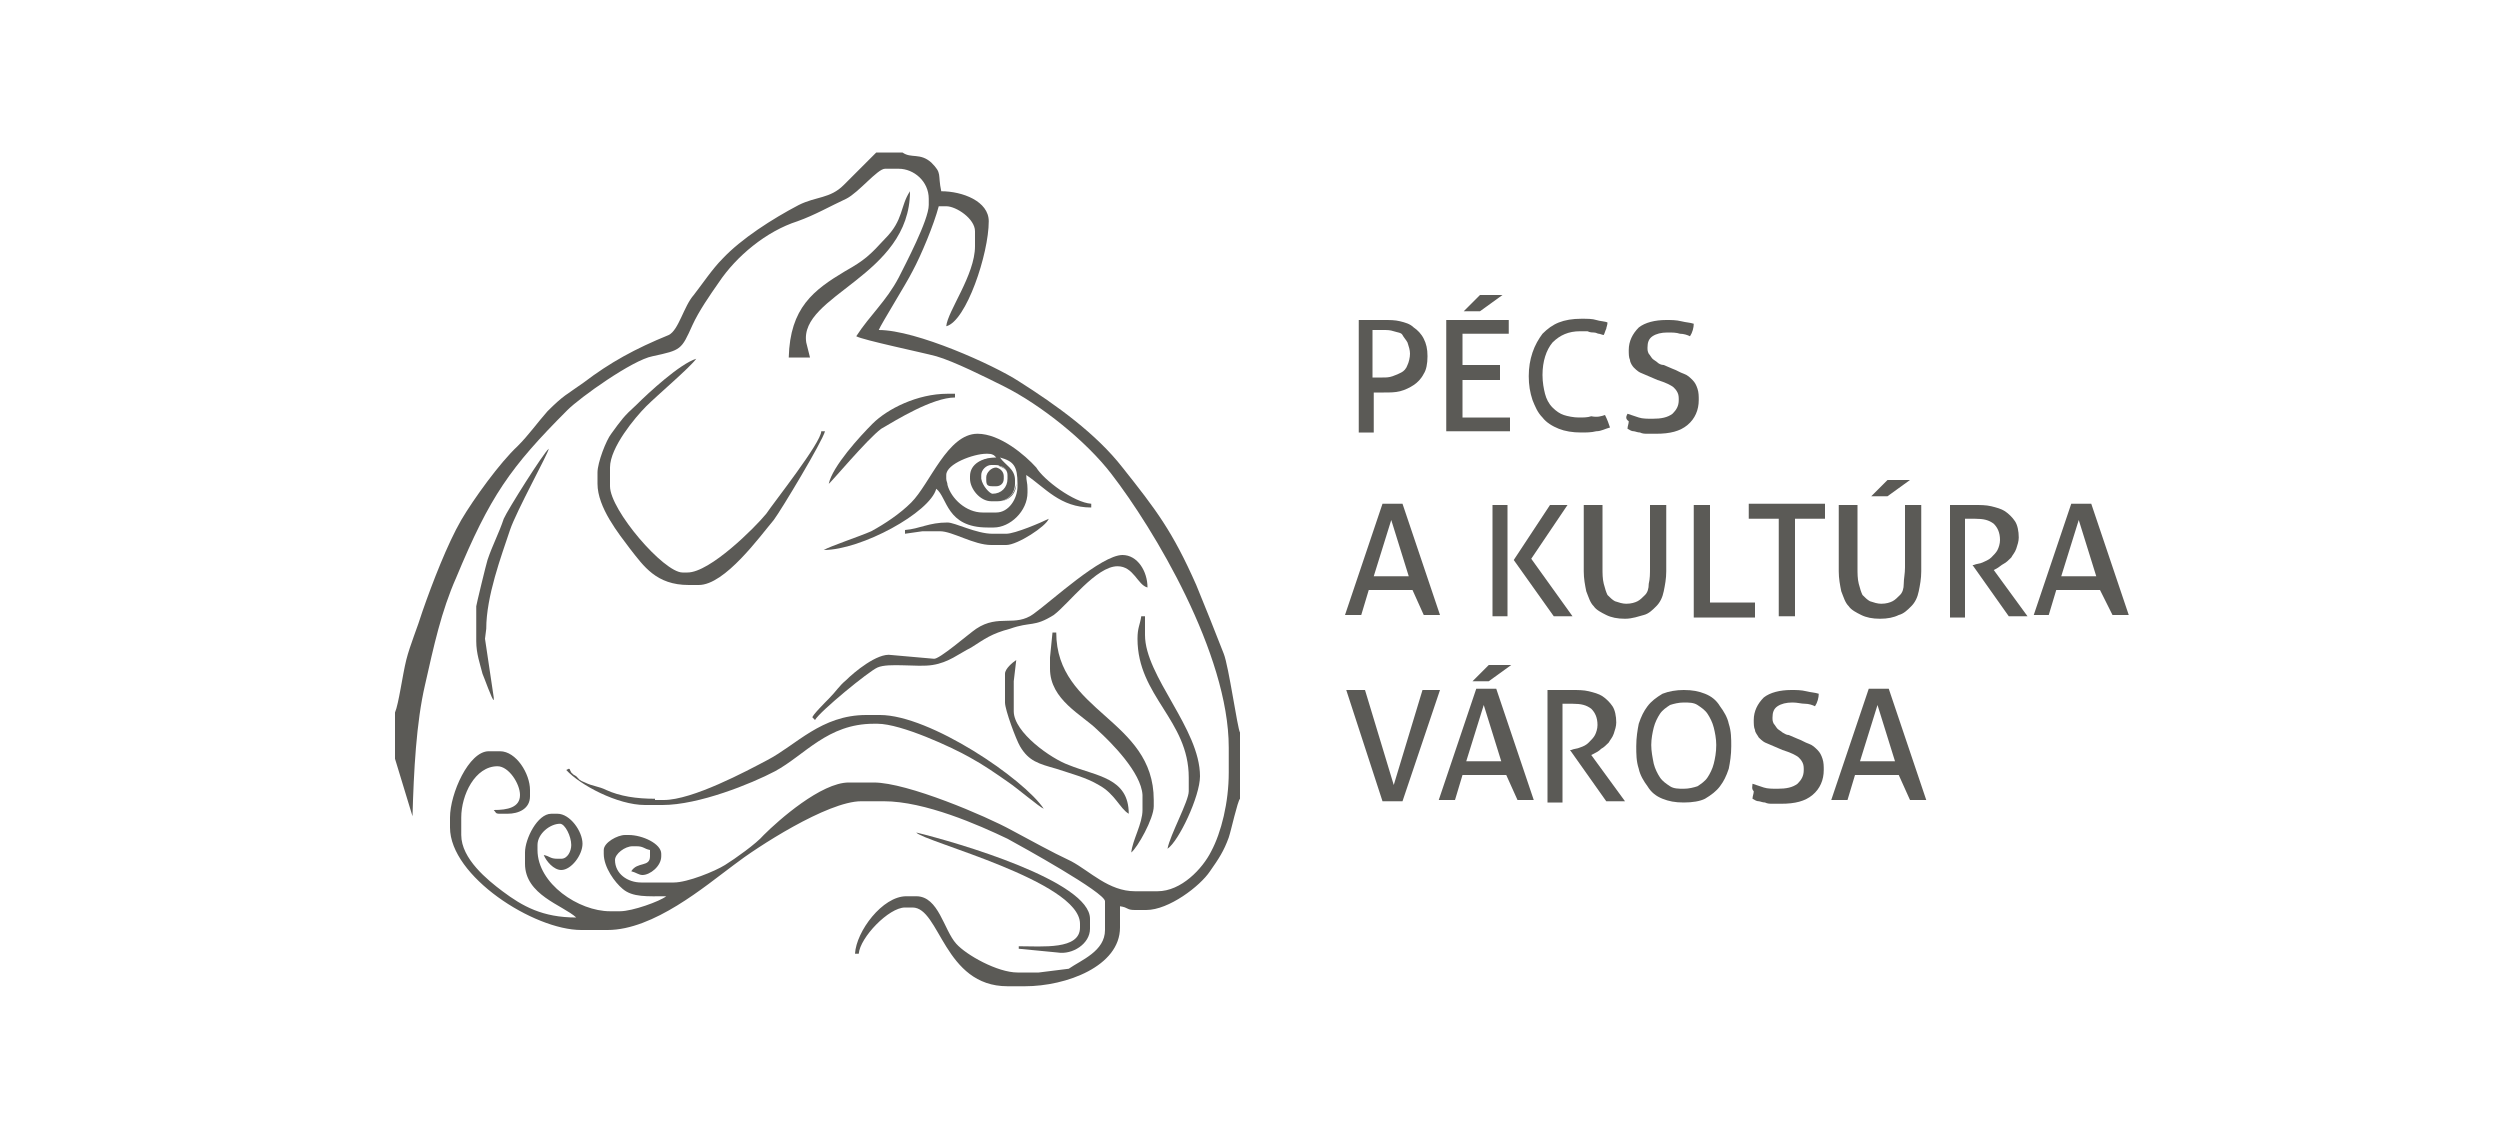 <?xml version="1.0" encoding="utf-8"?>
<!-- Generator: Adobe Illustrator 23.0.1, SVG Export Plug-In . SVG Version: 6.00 Build 0)  -->
<svg version="1.1" xmlns="http://www.w3.org/2000/svg" xmlns:xlink="http://www.w3.org/1999/xlink" x="0px" y="0px" width="200px"
	 height="90.7px" viewBox="0 0 200 90.7" style="enable-background:new 0 0 200 90.7;" xml:space="preserve">
<style type="text/css">
	.st0{display:none;}
	.st1{display:inline;fill:#FCFCFA;}
	.st2{fill:#5B5A56;}
	.st3{fill-rule:evenodd;clip-rule:evenodd;fill:#5B5A56;}
	.st4{clip-path:url(#SVGID_2_);fill:#5B5A56;}
	.st5{fill:#5B5A56;stroke:#FFFFFF;stroke-width:0.627;stroke-miterlimit:22.926;}
	.st6{fill:#5B5A56;stroke:#FFFFFF;stroke-width:0.627;stroke-linejoin:bevel;stroke-miterlimit:22.926;}
	.st7{fill:#4D4D4F;}
	.st8{display:inline;}
	.st9{fill:#37B34A;}
	.st10{fill:#231F20;}
	.st11{fill-rule:evenodd;clip-rule:evenodd;fill:url(#SVGID_3_);}
	.st12{fill-rule:evenodd;clip-rule:evenodd;fill:url(#SVGID_4_);}
	.st13{fill:url(#SVGID_5_);}
	.st14{fill:url(#SVGID_6_);}
	.st15{fill:url(#SVGID_7_);}
	.st16{fill:url(#SVGID_8_);}
	.st17{fill:url(#SVGID_9_);}
	.st18{fill:url(#SVGID_10_);}
	.st19{fill:url(#SVGID_11_);}
	.st20{fill:url(#SVGID_12_);}
	.st21{fill:url(#SVGID_13_);}
	.st22{fill:url(#SVGID_14_);}
	.st23{fill:url(#SVGID_15_);}
	.st24{fill:url(#SVGID_16_);}
	.st25{fill:url(#SVGID_17_);}
	.st26{fill:url(#SVGID_18_);}
	.st27{fill:url(#SVGID_19_);}
	.st28{fill:url(#SVGID_20_);}
	.st29{fill:url(#SVGID_21_);}
	.st30{fill:url(#SVGID_22_);}
	.st31{fill:url(#SVGID_23_);}
	.st32{display:inline;fill:url(#SVGID_24_);}
	.st33{display:inline;fill:#FFFFFF;}
	.st34{display:inline;fill:url(#SVGID_25_);}
	.st35{display:inline;fill:url(#SVGID_26_);}
	.st36{fill:url(#SVGID_27_);}
	.st37{fill:url(#SVGID_28_);}
	.st38{display:inline;fill-rule:evenodd;clip-rule:evenodd;fill:#231F20;}
	.st39{clip-path:url(#SVGID_30_);fill-rule:evenodd;clip-rule:evenodd;fill:#FFFFFF;}
	.st40{clip-path:url(#SVGID_30_);fill-rule:evenodd;clip-rule:evenodd;fill:#929497;}
	.st41{clip-path:url(#SVGID_32_);}
	.st42{clip-path:url(#SVGID_34_);fill:#FFFFFF;}
	.st43{clip-path:url(#SVGID_34_);fill:#929497;}
	.st44{clip-path:url(#SVGID_34_);}
	.st45{clip-path:url(#SVGID_40_);fill:#FFFFFF;}
	.st46{clip-path:url(#SVGID_40_);}
	.st47{display:inline;fill:#231F20;}
	.st48{display:inline;fill:#808184;}
	.st49{display:inline;fill:url(#SVGID_45_);}
	.st50{display:inline;fill:url(#SVGID_46_);}
	.st51{display:inline;fill:#BE1E2D;}
	.st52{display:inline;fill:#D11242;}
	.st53{fill:#46196F;}
	.st54{fill:#80298F;}
	.st55{fill:#C5168C;}
	.st56{fill:#00ADEE;}
	.st57{fill:#808184;}
	.st58{fill:#333333;}
	.st59{display:inline;fill:#410B5F;}
	.st60{clip-path:url(#SVGID_48_);fill:url(#SVGID_49_);}
	.st61{display:inline;fill:none;stroke:#FFFFFF;stroke-width:0.627;stroke-miterlimit:22.926;}
	.st62{display:inline;fill:none;stroke:#FFFFFF;stroke-width:0.627;stroke-linejoin:bevel;stroke-miterlimit:22.926;}
	.st63{fill:#362F2D;}
	.st64{fill:#F26F22;}
	.st65{fill:#25193D;}
	.st66{display:inline;fill:#4F1846;}
	.st67{display:inline;fill:#BF1F5C;}
</style>
<g id="Layer_3" class="st0">
</g>
<g id="Layer_1">
	<g>
		<g>
			<path class="st2" d="M108.5,25.6c0.1,0,0.3,0,0.5,0c0.2,0,0.4,0,0.5,0c0.2,0,0.4,0,0.6,0c0.2,0,0.4,0,0.6,0c0.5,0,0.9,0,1.3,0.1
				s0.8,0.2,1.1,0.5c0.3,0.2,0.6,0.5,0.8,0.9c0.2,0.4,0.3,0.8,0.3,1.4c0,0.6-0.1,1.1-0.3,1.4c-0.2,0.4-0.5,0.7-0.8,0.9
				c-0.3,0.2-0.7,0.4-1.1,0.5c-0.4,0.1-0.8,0.1-1.3,0.1c-0.2,0-0.3,0-0.4,0c-0.1,0-0.3,0-0.4,0v3.2c-0.2,0-0.4,0-0.6,0
				c-0.1,0-0.2,0-0.3,0c-0.1,0-0.2,0-0.3,0V25.6z M109.8,30.2c0.1,0,0.3,0,0.4,0c0.1,0,0.3,0,0.4,0c0.3,0,0.5,0,0.8-0.1
				c0.3-0.1,0.5-0.2,0.7-0.3s0.4-0.3,0.5-0.6c0.1-0.2,0.2-0.6,0.2-0.9c0-0.3-0.1-0.6-0.2-0.9c-0.1-0.2-0.3-0.4-0.4-0.6
				s-0.4-0.2-0.7-0.3c-0.3-0.1-0.5-0.1-0.9-0.1c-0.3,0-0.6,0-0.8,0V30.2z"/>
			<path class="st2" d="M115.7,25.6h5c0,0.2,0,0.3,0,0.5c0,0.1,0,0.2,0,0.3s0,0.2,0,0.3H117v2.5h3c0,0.1,0,0.2,0,0.3
				c0,0.1,0,0.2,0,0.3s0,0.2,0,0.3c0,0.1,0,0.2,0,0.3h-3v3h3.8c0,0.2,0,0.3,0,0.5c0,0.1,0,0.2,0,0.3c0,0.1,0,0.2,0,0.3h-5.1V25.6z
				 M118.4,24.9c-0.1,0-0.2,0-0.3,0s-0.2,0-0.4,0c-0.1,0-0.2,0-0.3,0c-0.1,0-0.2,0-0.3,0l1.3-1.3c0.1,0,0.3,0,0.4,0
				c0.2,0,0.3,0,0.5,0c0.2,0,0.3,0,0.5,0c0.1,0,0.3,0,0.4,0L118.4,24.9z"/>
			<path class="st2" d="M128.4,33.2c0.2,0.4,0.3,0.7,0.4,1c-0.4,0.1-0.7,0.3-1.1,0.3c-0.4,0.1-0.8,0.1-1.2,0.1
				c-0.7,0-1.3-0.1-1.8-0.3c-0.5-0.2-1-0.5-1.3-0.9c-0.4-0.4-0.6-0.9-0.8-1.4c-0.2-0.6-0.3-1.2-0.3-1.9c0-0.7,0.1-1.3,0.3-1.9
				s0.5-1.1,0.8-1.5c0.4-0.4,0.8-0.7,1.3-0.9c0.5-0.2,1.1-0.3,1.8-0.3c0.5,0,0.9,0,1.2,0.1c0.3,0.1,0.7,0.1,0.9,0.2
				c0,0.2-0.1,0.4-0.1,0.5c-0.1,0.2-0.1,0.3-0.2,0.5c-0.1,0-0.3-0.1-0.4-0.1c-0.1,0-0.2-0.1-0.4-0.1c-0.1,0-0.3,0-0.5-0.1
				c-0.2,0-0.4,0-0.6,0c-0.9,0-1.6,0.3-2.2,0.9c-0.5,0.6-0.8,1.5-0.8,2.6c0,0.6,0.1,1.1,0.2,1.5c0.1,0.4,0.3,0.8,0.6,1.1
				c0.3,0.3,0.6,0.5,0.9,0.6s0.8,0.2,1.2,0.2c0.4,0,0.7,0,1-0.1C127.8,33.4,128.1,33.3,128.4,33.2z"/>
			<path class="st2" d="M130.2,33.1c0.3,0.1,0.6,0.2,0.9,0.3c0.3,0.1,0.7,0.1,1.1,0.1c0.7,0,1.2-0.1,1.6-0.4
				c0.3-0.3,0.5-0.6,0.5-1.1c0-0.2,0-0.4-0.1-0.6c-0.1-0.2-0.2-0.3-0.3-0.4c-0.1-0.1-0.3-0.2-0.5-0.3c-0.2-0.1-0.5-0.2-0.8-0.3
				l-0.7-0.3c-0.2-0.1-0.5-0.2-0.7-0.3s-0.4-0.3-0.5-0.4s-0.3-0.4-0.3-0.6c-0.1-0.2-0.1-0.5-0.1-0.8c0-0.7,0.3-1.3,0.8-1.8
				c0.5-0.4,1.3-0.6,2.2-0.6c0.4,0,0.8,0,1.2,0.1c0.4,0.1,0.7,0.1,1,0.2c0,0.3-0.1,0.7-0.3,1c-0.2-0.1-0.5-0.2-0.8-0.2
				c-0.3-0.1-0.6-0.1-1-0.1c-0.5,0-0.9,0.1-1.2,0.3c-0.3,0.2-0.4,0.5-0.4,0.9c0,0.2,0,0.3,0.1,0.5c0.1,0.1,0.2,0.3,0.3,0.4
				s0.3,0.2,0.4,0.3s0.3,0.2,0.5,0.2l0.7,0.3c0.3,0.1,0.6,0.3,0.9,0.4c0.3,0.1,0.5,0.3,0.7,0.5c0.2,0.2,0.3,0.4,0.4,0.7
				c0.1,0.3,0.1,0.6,0.1,0.9c0,0.8-0.3,1.5-0.9,2c-0.6,0.5-1.4,0.7-2.5,0.7c-0.3,0-0.5,0-0.7,0c-0.2,0-0.4,0-0.6-0.1
				c-0.2,0-0.4-0.1-0.5-0.1c-0.2,0-0.3-0.1-0.5-0.2c0-0.2,0.1-0.4,0.1-0.6C130,33.5,130.1,33.3,130.2,33.1z"/>
			<path class="st2" d="M113,47.2h-3.5l-0.6,2c-0.1,0-0.2,0-0.3,0c-0.1,0-0.2,0-0.3,0c-0.1,0-0.2,0-0.4,0c-0.1,0-0.2,0-0.3,0l3-8.9
				c0.1,0,0.2,0,0.4,0c0.1,0,0.3,0,0.4,0c0.1,0,0.2,0,0.4,0c0.1,0,0.3,0,0.4,0l3,8.9c-0.1,0-0.2,0-0.3,0c-0.1,0-0.3,0-0.4,0
				c-0.1,0-0.2,0-0.3,0c-0.1,0-0.2,0-0.3,0L113,47.2z M109.9,46.1h2.8l-1.4-4.5L109.9,46.1z"/>
			<path class="st2" d="M119.4,40.4c0.1,0,0.2,0,0.3,0c0.1,0,0.2,0,0.3,0s0.2,0,0.3,0c0.1,0,0.2,0,0.3,0v8.9c-0.1,0-0.2,0-0.3,0
				s-0.2,0-0.3,0c-0.1,0-0.2,0-0.3,0c-0.1,0-0.2,0-0.3,0V40.4z M121.1,44.8l2.9-4.4c0.1,0,0.2,0,0.3,0c0.1,0,0.2,0,0.3,0
				c0.1,0,0.2,0,0.4,0c0.1,0,0.3,0,0.4,0l-2.9,4.3l3.3,4.6c-0.1,0-0.3,0-0.4,0c-0.1,0-0.3,0-0.4,0c-0.1,0-0.2,0-0.3,0
				c-0.1,0-0.2,0-0.4,0L121.1,44.8z"/>
			<path class="st2" d="M126.9,40.4c0.2,0,0.4,0,0.7,0c0.2,0,0.4,0,0.6,0v5c0,0.5,0,0.9,0.1,1.3s0.2,0.7,0.3,0.9
				c0.2,0.2,0.4,0.4,0.6,0.5c0.3,0.1,0.6,0.2,0.9,0.2c0.4,0,0.7-0.1,0.9-0.2c0.2-0.1,0.4-0.3,0.6-0.5c0.2-0.2,0.3-0.5,0.3-0.9
				c0.1-0.4,0.1-0.8,0.1-1.3v-5c0.2,0,0.4,0,0.6,0c0.2,0,0.5,0,0.7,0v5.3c0,0.6-0.1,1.1-0.2,1.6c-0.1,0.5-0.3,0.9-0.6,1.2
				c-0.3,0.3-0.6,0.6-1,0.7s-0.9,0.3-1.5,0.3s-1.1-0.1-1.5-0.3c-0.4-0.2-0.8-0.4-1-0.7c-0.3-0.3-0.4-0.7-0.6-1.2
				c-0.1-0.5-0.2-1-0.2-1.6V40.4z"/>
			<path class="st2" d="M135.6,40.4c0.1,0,0.2,0,0.3,0c0.1,0,0.2,0,0.3,0c0.1,0,0.2,0,0.3,0c0.1,0,0.2,0,0.3,0v7.8h3.6
				c0,0.1,0,0.2,0,0.3s0,0.2,0,0.3c0,0.2,0,0.4,0,0.6h-4.9V40.4z"/>
			<path class="st2" d="M142.3,41.5h-2.4c0-0.1,0-0.2,0-0.3s0-0.2,0-0.3c0-0.1,0-0.2,0-0.3c0-0.1,0-0.2,0-0.3h6.1c0,0.1,0,0.2,0,0.3
				c0,0.1,0,0.2,0,0.3s0,0.2,0,0.3c0,0.1,0,0.2,0,0.3h-2.4v7.8c-0.2,0-0.4,0-0.6,0c-0.2,0-0.5,0-0.7,0V41.5z"/>
			<path class="st2" d="M147.3,40.4c0.2,0,0.4,0,0.7,0c0.2,0,0.4,0,0.6,0v5c0,0.5,0,0.9,0.1,1.3c0.1,0.4,0.2,0.7,0.3,0.9
				c0.2,0.2,0.4,0.4,0.6,0.5c0.3,0.1,0.6,0.2,0.9,0.2c0.4,0,0.7-0.1,0.9-0.2c0.2-0.1,0.4-0.3,0.6-0.5c0.2-0.2,0.3-0.5,0.3-0.9
				s0.1-0.8,0.1-1.3v-5c0.2,0,0.4,0,0.6,0c0.2,0,0.5,0,0.7,0v5.3c0,0.6-0.1,1.1-0.2,1.6c-0.1,0.5-0.3,0.9-0.6,1.2
				c-0.3,0.3-0.6,0.6-1,0.7c-0.4,0.2-0.9,0.3-1.5,0.3s-1.1-0.1-1.5-0.3s-0.8-0.4-1-0.7c-0.3-0.3-0.4-0.7-0.6-1.2
				c-0.1-0.5-0.2-1-0.2-1.6V40.4z M151,39.7c-0.1,0-0.2,0-0.3,0c-0.1,0-0.2,0-0.4,0s-0.2,0-0.3,0c-0.1,0-0.2,0-0.3,0l1.3-1.3
				c0.1,0,0.3,0,0.4,0c0.2,0,0.3,0,0.5,0c0.2,0,0.3,0,0.5,0c0.1,0,0.3,0,0.4,0L151,39.7z"/>
			<path class="st2" d="M156,40.4c0.2,0,0.4,0,0.5,0c0.2,0,0.3,0,0.5,0c0.1,0,0.3,0,0.5,0c0.2,0,0.3,0,0.5,0c0.4,0,0.9,0,1.3,0.1
				s0.8,0.2,1.1,0.4c0.3,0.2,0.6,0.5,0.8,0.8c0.2,0.3,0.3,0.8,0.3,1.3c0,0.3-0.1,0.6-0.2,0.9c-0.1,0.3-0.3,0.5-0.4,0.7
				c-0.2,0.2-0.4,0.4-0.6,0.5s-0.4,0.3-0.6,0.4l-0.2,0.1l2.7,3.7c-0.2,0-0.5,0-0.8,0c-0.2,0-0.5,0-0.7,0l-2.9-4.1v0l0.1,0
				c0.2-0.1,0.5-0.1,0.7-0.2s0.5-0.2,0.7-0.4c0.2-0.2,0.4-0.4,0.5-0.6c0.1-0.2,0.2-0.5,0.2-0.8c0-0.6-0.2-1-0.5-1.3
				c-0.4-0.3-0.8-0.4-1.5-0.4c-0.1,0-0.3,0-0.4,0c-0.1,0-0.3,0-0.4,0v7.9c-0.1,0-0.2,0-0.3,0c-0.1,0-0.2,0-0.3,0s-0.2,0-0.3,0
				c-0.1,0-0.2,0-0.3,0V40.4z"/>
			<path class="st2" d="M168,47.2h-3.5l-0.6,2c-0.1,0-0.2,0-0.3,0s-0.2,0-0.3,0c-0.1,0-0.2,0-0.3,0c-0.1,0-0.2,0-0.3,0l3-8.9
				c0.1,0,0.2,0,0.4,0c0.1,0,0.3,0,0.4,0c0.1,0,0.2,0,0.4,0c0.1,0,0.3,0,0.4,0l3,8.9c-0.1,0-0.2,0-0.3,0c-0.1,0-0.3,0-0.4,0
				c-0.1,0-0.2,0-0.3,0c-0.1,0-0.2,0-0.3,0L168,47.2z M164.9,46.1h2.8l-1.4-4.5L164.9,46.1z"/>
			<path class="st2" d="M107.7,55.2c0.1,0,0.2,0,0.3,0c0.1,0,0.3,0,0.4,0c0.1,0,0.2,0,0.4,0c0.1,0,0.3,0,0.4,0l2.3,7.6l2.3-7.6
				c0.2,0,0.5,0,0.7,0c0.1,0,0.2,0,0.4,0c0.1,0,0.2,0,0.3,0l-3,8.9c-0.1,0-0.2,0-0.4,0s-0.3,0-0.4,0c-0.1,0-0.2,0-0.4,0
				s-0.3,0-0.4,0L107.7,55.2z"/>
			<path class="st2" d="M120.5,62H117l-0.6,2c-0.1,0-0.2,0-0.3,0c-0.1,0-0.2,0-0.3,0c-0.1,0-0.2,0-0.4,0s-0.2,0-0.3,0l3-8.9
				c0.1,0,0.2,0,0.4,0c0.1,0,0.3,0,0.4,0c0.1,0,0.2,0,0.4,0c0.1,0,0.3,0,0.4,0l3,8.9c-0.1,0-0.2,0-0.3,0s-0.3,0-0.4,0
				c-0.1,0-0.2,0-0.3,0c-0.1,0-0.2,0-0.3,0L120.5,62z M117.3,60.9h2.8l-1.4-4.5L117.3,60.9z M119.1,54.5c-0.1,0-0.2,0-0.3,0
				c-0.1,0-0.2,0-0.4,0s-0.2,0-0.3,0c-0.1,0-0.2,0-0.3,0l1.3-1.3c0.1,0,0.3,0,0.4,0c0.2,0,0.3,0,0.5,0c0.2,0,0.3,0,0.5,0
				c0.1,0,0.3,0,0.4,0L119.1,54.5z"/>
			<path class="st2" d="M123.8,55.2c0.2,0,0.4,0,0.5,0s0.3,0,0.5,0c0.1,0,0.3,0,0.5,0c0.2,0,0.3,0,0.5,0c0.4,0,0.9,0,1.3,0.1
				s0.8,0.2,1.1,0.4c0.3,0.2,0.6,0.5,0.8,0.8s0.3,0.8,0.3,1.3c0,0.3-0.1,0.6-0.2,0.9c-0.1,0.3-0.3,0.5-0.4,0.7
				c-0.2,0.2-0.4,0.4-0.6,0.5c-0.2,0.2-0.4,0.3-0.6,0.4l-0.2,0.1l2.7,3.7c-0.2,0-0.5,0-0.8,0c-0.2,0-0.5,0-0.7,0l-2.9-4.1v0l0.1,0
				c0.2-0.1,0.5-0.1,0.7-0.2c0.3-0.1,0.5-0.2,0.7-0.4c0.2-0.2,0.4-0.4,0.5-0.6c0.1-0.2,0.2-0.5,0.2-0.8c0-0.6-0.2-1-0.5-1.3
				c-0.4-0.3-0.8-0.4-1.5-0.4c-0.1,0-0.3,0-0.4,0c-0.1,0-0.3,0-0.4,0v7.9c-0.1,0-0.2,0-0.3,0c-0.1,0-0.2,0-0.3,0s-0.2,0-0.3,0
				c-0.1,0-0.2,0-0.3,0V55.2z"/>
			<path class="st2" d="M134.7,64.2c-0.7,0-1.2-0.1-1.7-0.3c-0.5-0.2-0.9-0.5-1.2-1c-0.3-0.4-0.6-0.9-0.7-1.4
				c-0.2-0.6-0.2-1.2-0.2-1.8c0-0.7,0.1-1.3,0.2-1.8c0.2-0.6,0.4-1,0.7-1.4c0.3-0.4,0.7-0.7,1.2-1c0.5-0.2,1.1-0.3,1.7-0.3
				c0.7,0,1.2,0.1,1.7,0.3c0.5,0.2,0.9,0.5,1.2,1c0.3,0.4,0.6,0.9,0.7,1.4c0.2,0.6,0.2,1.2,0.2,1.8c0,0.7-0.1,1.3-0.2,1.8
				c-0.2,0.6-0.4,1-0.7,1.4c-0.3,0.4-0.7,0.7-1.2,1C136,64.1,135.4,64.2,134.7,64.2z M134.7,63.1c0.4,0,0.8-0.1,1.1-0.2
				c0.3-0.2,0.6-0.4,0.8-0.7c0.2-0.3,0.4-0.7,0.5-1.1c0.1-0.4,0.2-0.9,0.2-1.5c0-0.5-0.1-1-0.2-1.4s-0.3-0.8-0.5-1.1
				c-0.2-0.3-0.5-0.5-0.8-0.7c-0.3-0.2-0.7-0.2-1.1-0.2c-0.4,0-0.8,0.1-1.1,0.2c-0.3,0.2-0.6,0.4-0.8,0.7c-0.2,0.3-0.4,0.7-0.5,1.1
				c-0.1,0.4-0.2,0.9-0.2,1.4c0,0.5,0.1,1,0.2,1.5c0.1,0.4,0.3,0.8,0.5,1.1c0.2,0.3,0.5,0.5,0.8,0.7
				C133.9,63.1,134.3,63.1,134.7,63.1z"/>
			<path class="st2" d="M140.2,62.7c0.3,0.1,0.6,0.2,0.9,0.3c0.3,0.1,0.7,0.1,1.1,0.1c0.7,0,1.2-0.1,1.6-0.4
				c0.3-0.3,0.5-0.6,0.5-1.1c0-0.2,0-0.4-0.1-0.6c-0.1-0.2-0.2-0.3-0.3-0.4c-0.1-0.1-0.3-0.2-0.5-0.3c-0.2-0.1-0.5-0.2-0.8-0.3
				l-0.7-0.3c-0.2-0.1-0.5-0.2-0.7-0.3s-0.4-0.3-0.5-0.4c-0.1-0.2-0.3-0.4-0.3-0.6c-0.1-0.2-0.1-0.5-0.1-0.8c0-0.7,0.3-1.3,0.8-1.8
				c0.5-0.4,1.3-0.6,2.2-0.6c0.4,0,0.8,0,1.2,0.1c0.4,0.1,0.7,0.1,1,0.2c0,0.3-0.1,0.7-0.3,1c-0.2-0.1-0.5-0.2-0.8-0.2
				s-0.6-0.1-1-0.1c-0.5,0-0.9,0.1-1.2,0.3c-0.3,0.2-0.4,0.5-0.4,0.9c0,0.2,0,0.3,0.1,0.5c0.1,0.1,0.2,0.3,0.3,0.4
				c0.1,0.1,0.3,0.2,0.4,0.3c0.2,0.1,0.3,0.2,0.5,0.2l0.7,0.3c0.3,0.1,0.6,0.3,0.9,0.4c0.3,0.1,0.5,0.3,0.7,0.5s0.3,0.4,0.4,0.7
				s0.1,0.6,0.1,0.9c0,0.8-0.3,1.5-0.9,2c-0.6,0.5-1.4,0.7-2.5,0.7c-0.3,0-0.5,0-0.7,0c-0.2,0-0.4,0-0.6-0.1c-0.2,0-0.4-0.1-0.5-0.1
				c-0.2,0-0.3-0.1-0.5-0.2c0-0.2,0.1-0.4,0.1-0.6C140.1,63.1,140.2,62.9,140.2,62.7z"/>
			<path class="st2" d="M151.9,62h-3.5l-0.6,2c-0.1,0-0.2,0-0.3,0c-0.1,0-0.2,0-0.3,0c-0.1,0-0.2,0-0.4,0s-0.2,0-0.3,0l3-8.9
				c0.1,0,0.2,0,0.4,0c0.1,0,0.3,0,0.4,0c0.1,0,0.2,0,0.4,0c0.1,0,0.3,0,0.4,0l3,8.9c-0.1,0-0.2,0-0.3,0s-0.3,0-0.4,0
				c-0.1,0-0.2,0-0.3,0c-0.1,0-0.2,0-0.3,0L151.9,62z M148.8,60.9h2.8l-1.4-4.5L148.8,60.9z"/>
		</g>
	</g>
	<g>
		<path class="st3" d="M52.4,63.9c-1.5,0-2.8-0.2-3.9-0.7c-0.6-0.3-1.1-0.3-1.7-0.6c-0.5-0.2-0.4-0.2-0.7-0.5
			c-0.3-0.2-0.1,0-0.4-0.3c0,0-0.1-0.2-0.1-0.2c0,0,0-0.1-0.1-0.1l-0.2,0.1c1.1,1.2,4.1,2.8,6.3,2.8H53c2.9,0,7.1-1.7,9-2.7
			c2.4-1.3,4.2-3.8,7.9-3.8h0.3c1.9,0,6,1.9,7.4,2.7c1.1,0.6,2.1,1.3,3.1,2c0.6,0.4,2.5,2,2.8,2.1c-1.6-2.4-9.1-7.5-13.1-7.5h-1.1
			c-3.6,0-5.6,2.4-7.9,3.6c-1.7,0.9-6,3.2-8.3,3.2H52.4"/>
		<path class="st3" d="M87.2,74.3v-0.8c0-3-10.6-6.1-13.9-6.9c0.5,0.7,13.1,3.9,13.1,7.3v0.3c0,1.8-3,1.5-4.9,1.5l0,0.2l3.1,0.3
			C85.8,76.4,87.2,75.5,87.2,74.3"/>
		<path class="st2" d="M80.6,38L80.6,38c0-0.4-0.3-0.6-0.7-0.7C80.3,37.3,80.6,37.6,80.6,38z"/>
		<path class="st2" d="M79.1,36.3c0.4,0,0.5,0.1,0.6,0.2C79.6,36.3,79.5,36.3,79.1,36.3l-0.1,0c-1.1,0-3.2,0.8-3.2,1.7v0
			c0-0.9,2.1-1.7,3.2-1.7H79.1z"/>
		<path class="st2" d="M78.5,38L78.5,38c0-0.4,0.4-0.8,0.8-0.8C78.9,37.2,78.5,37.6,78.5,38z"/>
		<path class="st2" d="M79.4,38.9L79.4,38.9c-0.4,0-0.5-0.1-0.5-0.5C78.9,38.8,79,38.9,79.4,38.9z"/>
		<path class="st2" d="M79.9,40.1L79.9,40.1c0.8,0,1.4-0.6,1.4-1.4C81.2,39.5,80.6,40.1,79.9,40.1z"/>
		<path class="st2" d="M78.9,38.3c0-0.4,0.4-0.8,0.8-0.8C79.4,37.5,78.9,37.9,78.9,38.3z"/>
		<path class="st2" d="M32.5,52.8c0.3-1.2,0.9-2.6,1.3-3.9c0.8-2.3,2-5.4,3.1-7.3c1-1.7,3.1-4.6,4.5-5.9c0.9-0.9,1.6-1.9,2.4-2.8
			c1.3-1.3,1.5-1.3,2.9-2.3c2.1-1.6,4.1-2.7,6.8-3.8c0.8-0.4,1.2-2.3,2-3.2c0.7-0.9,1.5-2.1,2.3-2.9c1.5-1.6,4-3.2,6.1-4.3
			c1.4-0.7,2.5-0.5,3.6-1.6c1.1-1.1,1.5-1.5,2.6-2.6h2.1c0.7,0.5,1.4,0,2.3,0.8c0.9,0.9,0.5,0.9,0.8,2.3c1.7,0,3.8,0.8,3.8,2.4
			c0,2.6-1.8,8-3.4,8.4c0.1-1.2,2.3-4.1,2.3-6.4v-1.2c0-1-1.5-2-2.3-2h-0.6c-0.4,1.5-1.4,3.9-2.1,5.2c-0.5,1-2.5,4.2-2.7,4.7
			c3,0,9.2,2.8,11.2,4.1c3,1.9,6.2,4.2,8.3,6.9c2.7,3.4,4,5.1,5.9,9.4c0.7,1.7,1.5,3.7,2.2,5.5c0.4,1,1.1,6,1.3,6.3v5.3
			c-0.2,0.2-0.7,2.5-0.9,3.1c-0.4,1.1-0.8,1.7-1.5,2.7c-0.8,1.2-3.3,3.1-5.1,3.1h-0.9c-0.7,0-0.5-0.2-1.2-0.3v1.7
			c0,3.1-4.3,4.7-7.6,4.7h-1.4c-5.1,0-5.4-6.3-7.6-6.3h-0.6c-1.3,0-3.6,2.4-3.7,3.7h-0.3c0.1-1.8,2.2-4.6,4.1-4.6h0.8
			c1.8,0,2.2,2.7,3.2,3.8c0.8,0.9,3.3,2.3,4.9,2.3l1.7,0l2.4-0.3c1-0.7,2.9-1.4,2.9-3.1v-2.3c0-0.7-6.7-4.4-7.8-5
			c-2.3-1.1-6.6-3-9.9-3h-1.8c-2.7,0-8.4,3.7-10.2,5.1c-2.3,1.7-6.4,5.2-10.1,5.2h-2.1c-3.8,0-10.5-4.3-10.5-8.2v-0.8
			c0-1.9,1.5-5.3,3.1-5.3H40c1.3,0,2.4,1.8,2.4,3.1v0.5c0,1-0.9,1.4-1.8,1.4H40c-0.4,0-0.3-0.1-0.5-0.3c1.1,0,2.1-0.2,2.1-1.2
			c0-0.9-0.9-2.3-1.8-2.3c-1.8,0-2.9,2.3-2.9,4.1v1.4c0,1.9,2.1,3.6,3.3,4.5c1.6,1.2,3.2,2.1,5.9,2.1C45,72.4,42,71.6,42,69.1v-0.9
			c0-1.1,1-3.1,2.1-3.1h0.5c1,0,2,1.4,2,2.4c0,0.9-0.9,2.1-1.7,2.1c-0.6,0-1.2-0.7-1.4-1.2c0.5,0.1,0.5,0.3,1.1,0.3h0.3
			c0.5,0,0.8-0.6,0.8-1.1c0-0.7-0.5-1.7-0.9-1.7c-0.8,0-1.8,0.8-1.8,1.7V68c0,2.7,3.3,4.9,5.8,4.9h0.8c1,0,3.2-0.8,3.7-1.2
			c-1.5,0-2.7,0.1-3.5-0.6c-0.6-0.5-1.5-1.7-1.5-2.8V68c0-0.6,1.1-1.2,1.7-1.2h0.3c1.1,0,2.6,0.7,2.6,1.5v0.2c0,0.8-0.9,1.5-1.5,1.5
			c-0.3,0-0.5-0.2-0.9-0.3c0.5-0.8,1.5-0.3,1.5-1.2V68c-0.5-0.1-0.5-0.3-1.1-0.3h-0.3c-0.6,0-1.4,0.6-1.4,1.1c0,1.1,1,1.8,2.1,1.8
			h2.6c1.1,0,3.3-0.9,4.1-1.4c0.8-0.5,2.5-1.7,3.1-2.4c1.2-1.2,4.6-4.2,6.8-4.2h2c2.7,0,9,2.7,11,3.8c1.7,0.9,3.1,1.7,4.8,2.5
			c1.5,0.8,3,2.4,5.1,2.4h1.8c1.9,0,3.6-1.8,4.3-3.2c0.8-1.5,1.4-3.9,1.4-6.3v-2c0-7.5-6-17.5-9.4-21.9c-2-2.6-5.6-5.5-8.6-7
			c-1.4-0.7-4-2-5.4-2.4c-1.1-0.3-5.9-1.3-6.4-1.6c1.1-1.7,2.4-2.8,3.4-4.7c0.5-1,2.4-4.6,2.4-5.8v-0.5c0-1.4-1.2-2.4-2.4-2.4h-1.1
			c-0.6,0-2.1,1.9-3.1,2.4c-1.3,0.6-2.5,1.3-3.9,1.8c-2.5,0.8-4.9,2.8-6.3,4.9c-0.7,1-1.6,2.3-2.1,3.4c-0.9,2-0.9,2-3.2,2.5
			c-1.6,0.3-5.8,3.3-6.8,4.3c-4.6,4.6-6.2,6.9-8.9,13.4c-1.2,2.7-1.8,5.5-2.5,8.6c-0.7,3-0.9,6.9-1,10.5l-1.4-4.6V57
			C31.9,56.3,32.2,54,32.5,52.8z"/>
		<path class="st2" d="M78.2,34.7c-2.4,0-3.8,4-5.3,5.5c-0.9,0.9-2.1,1.7-3.2,2.3c-0.9,0.4-3.3,1.2-3.8,1.5c3,0,8.5-3,9-4.9
			c0.9,0.7,0.8,3.1,4.1,3.1h0.5c1.3,0,2.7-1.3,2.7-2.8v-0.3c0-0.5-0.1-0.6-0.1-1.1c1.5,1,2.7,2.6,5.2,2.6v-0.3
			c-1.4-0.1-3.8-1.9-4.4-2.9C82,36.4,80,34.7,78.2,34.7z M78.9,36.3h0.1c0.4,0,0.5,0.1,0.6,0.2c0,0,0.1,0.1,0.1,0.1
			c-1.1,0-2.1,0.5-2.1,1.5v0.2c0,0.8,0.8,1.8,1.7,1.8h0.5c0.8,0,1.4-0.6,1.4-1.4v-0.3c0-0.9-0.8-1.2-1.2-1.8
			c1.1,0.3,1.4,0.7,1.4,2.1v0.2c0,1-0.7,2.1-1.7,2.1h-1.1c-1.3,0-2.5-1.1-2.8-2.2c0-0.2-0.1-0.3-0.1-0.5V38v0
			C75.7,37.1,77.9,36.3,78.9,36.3z M80.6,38L80.6,38v0.3c0,0.7-0.5,1.2-1.2,1.2c-0.2,0-0.8-0.6-0.9-1.2c0-0.1,0-0.2,0-0.2V38v0
			c0-0.4,0.4-0.8,0.8-0.8h0.3c0.1,0,0.3,0,0.4,0.1C80.3,37.3,80.6,37.6,80.6,38z"/>
		<path class="st2" d="M55.9,46.8h-0.8c-2.6,0-3.6-1.5-4.7-2.9c-0.9-1.2-2.6-3.3-2.6-5.2v-0.9c0-0.8,0.7-2.6,1.1-3.1
			c0.8-1.1,1-1.4,2-2.3c1-1,3.5-3.3,4.8-3.7c-0.5,0.7-3.1,2.9-4,3.8c-0.9,0.9-2.9,3.3-2.9,4.9v1.5c0,1.9,4.3,6.9,5.8,6.9H55
			c1.8,0,5.4-3.6,6.3-4.7c0.6-0.9,4.4-5.7,4.4-6.6H66c-0.2,0.8-3.5,6.3-4.1,7.1C60.8,42.9,58,46.8,55.9,46.8z"/>
		<path class="st2" d="M74.6,53.2c-1.2,0.2-3.5-0.2-4.4,0.2c-0.7,0.3-4.6,3.5-5,4.2L65,57.4c-0.1-0.1,1.1-1.3,1.3-1.5
			c0.6-0.6,0.8-1,1.4-1.5c0.6-0.6,2.5-2.2,3.6-2l3.4,0.3c0.4,0.1,2.8-2,3.4-2.4c1.8-1.2,3.1-0.1,4.6-1.2c1.4-1,5.4-4.7,7.1-4.7
			c1.2,0,2,1.3,2,2.6c-0.8-0.2-1.1-1.7-2.4-1.7c-1.7,0-3.9,3-5.1,3.9c-1.6,1-1.8,0.5-3.5,1.1c-1.5,0.4-2,0.8-3.1,1.5
			C76.7,52.3,75.9,53,74.6,53.2z"/>
		<path class="st2" d="M87.8,58.4C86.6,57.2,84,56,84,53.5l0-0.9l0.2-2h0.3c0,6.4,7.8,6.9,7.8,13.4v0.5c0,1-1.3,3.3-1.8,3.7
			c0.1-1,0.9-2.3,0.9-3.4v-1.2C91.3,61.8,88.9,59.4,87.8,58.4z"/>
		<path class="st2" d="M64.8,28.6l-1.7,0c0.1-4,2-5.4,4.5-6.9c1.6-0.9,2-1.3,3.2-2.6c1.5-1.5,1.2-2.6,2-3.8c0,6.8-8.9,8.3-8.3,12.1
			L64.8,28.6z"/>
		<path class="st2" d="M91,51.1c0-0.9,0.2-1.1,0.3-1.8h0.3v1.5c0,3.3,4.4,7.5,4.4,11.3c0,1.6-1.7,5.2-2.6,5.8
			c0.2-1.1,1.7-3.8,1.7-4.6v-1.1C95.1,57.6,91,55.7,91,51.1z"/>
		<path class="st2" d="M39.5,56c-0.1,0.1-0.8-1.9-0.9-2.1c-0.2-0.8-0.5-1.6-0.5-2.6v-2.8c0-0.1,0.8-3.4,0.9-3.7
			c0.4-1.2,0.9-2.1,1.3-3.3c0.3-0.7,3.2-5.3,3.6-5.6c0,0.3-2.6,5-3.1,6.5c-0.7,2.1-1.9,5.3-1.9,7.9l-0.1,0.8l0.7,4.7L39.5,56z"/>
		<path class="st2" d="M87.9,62.8c-1-0.6-2.2-0.9-3.4-1.3c-1.4-0.4-2.2-0.6-2.9-1.8c-0.3-0.5-1.2-2.9-1.2-3.5v-2.3
			c0-0.4,0.6-0.9,0.9-1.1l-0.2,1.7v2.4c0,1.7,3,3.8,4.4,4.3c2.2,0.9,4.8,1,4.8,3.9C89.6,64.7,89.2,63.5,87.9,62.8z"/>
		<path class="st2" d="M79.9,36.6c-0.1,0-0.1-0.1-0.1-0.1C79.8,36.5,79.8,36.5,79.9,36.6c-1.1,0-2.1,0.5-2.1,1.5
			C77.7,37,78.8,36.6,79.9,36.6z"/>
		<path class="st2" d="M79.4,42.7h1.1c0.7,0,2.8-0.9,3.4-1.2c-0.2,0.6-2.5,2.1-3.4,2.1h-1.2c-1.4,0-3.1-1.1-4.1-1.1l-1.4,0l-1.4,0.2
			v-0.3c1.2-0.1,1.9-0.6,3.4-0.6C76.4,41.8,78.1,42.7,79.4,42.7z"/>
		<path class="st2" d="M66.3,38.7c0.3-1.4,2.5-3.8,3.5-4.8c1.2-1.2,3.6-2.4,6-2.4h0.6v0.3c-1.8,0-4.7,1.8-5.9,2.5
			C69.4,35.1,66.4,38.7,66.3,38.7z"/>
		<path class="st2" d="M80.3,38.1v0.2c0,0.4-0.3,0.6-0.6,0.6h-0.3c-0.4,0-0.5-0.1-0.5-0.5v-0.2c0-0.4,0.4-0.8,0.8-0.8
			C80.1,37.5,80.3,37.8,80.3,38.1z"/>
	</g>
</g>
<g id="Layer_2" class="st0">
	<g class="st8">
		<g>
			<path class="st9" d="M108.5,25.6c0.1,0,0.3,0,0.5,0c0.2,0,0.4,0,0.5,0c0.2,0,0.4,0,0.6,0c0.2,0,0.4,0,0.6,0c0.5,0,0.9,0,1.3,0.1
				s0.8,0.2,1.1,0.5c0.3,0.2,0.6,0.5,0.8,0.9c0.2,0.4,0.3,0.8,0.3,1.4c0,0.6-0.1,1.1-0.3,1.4c-0.2,0.4-0.5,0.7-0.8,0.9
				c-0.3,0.2-0.7,0.4-1.1,0.5c-0.4,0.1-0.8,0.1-1.3,0.1c-0.2,0-0.3,0-0.4,0c-0.1,0-0.3,0-0.4,0v3.2c-0.2,0-0.4,0-0.6,0
				c-0.1,0-0.2,0-0.3,0c-0.1,0-0.2,0-0.3,0V25.6z M109.8,30.2c0.1,0,0.3,0,0.4,0c0.1,0,0.3,0,0.4,0c0.3,0,0.5,0,0.8-0.1
				c0.3-0.1,0.5-0.2,0.7-0.3s0.4-0.3,0.5-0.6c0.1-0.2,0.2-0.6,0.2-0.9c0-0.3-0.1-0.6-0.2-0.9c-0.1-0.2-0.3-0.4-0.4-0.6
				s-0.4-0.2-0.7-0.3c-0.3-0.1-0.5-0.1-0.9-0.1c-0.3,0-0.6,0-0.8,0V30.2z"/>
			<path class="st9" d="M115.7,25.6h5c0,0.2,0,0.3,0,0.5c0,0.1,0,0.2,0,0.3s0,0.2,0,0.3H117v2.5h3c0,0.1,0,0.2,0,0.3
				c0,0.1,0,0.2,0,0.3s0,0.2,0,0.3c0,0.1,0,0.2,0,0.3h-3v3h3.8c0,0.2,0,0.3,0,0.5c0,0.1,0,0.2,0,0.3c0,0.1,0,0.2,0,0.3h-5.1V25.6z
				 M118.4,24.9c-0.1,0-0.2,0-0.3,0s-0.2,0-0.4,0c-0.1,0-0.2,0-0.3,0c-0.1,0-0.2,0-0.3,0l1.3-1.3c0.1,0,0.3,0,0.4,0
				c0.2,0,0.3,0,0.5,0c0.2,0,0.3,0,0.5,0c0.1,0,0.3,0,0.4,0L118.4,24.9z"/>
			<path class="st9" d="M128.4,33.2c0.2,0.4,0.3,0.7,0.4,1c-0.4,0.1-0.7,0.3-1.1,0.3c-0.4,0.1-0.8,0.1-1.2,0.1
				c-0.7,0-1.3-0.1-1.8-0.3c-0.5-0.2-1-0.5-1.3-0.9c-0.4-0.4-0.6-0.9-0.8-1.4c-0.2-0.6-0.3-1.2-0.3-1.9c0-0.7,0.1-1.3,0.3-1.9
				s0.5-1.1,0.8-1.5c0.4-0.4,0.8-0.7,1.3-0.9c0.5-0.2,1.1-0.3,1.8-0.3c0.5,0,0.9,0,1.2,0.1c0.3,0.1,0.7,0.1,0.9,0.2
				c0,0.2-0.1,0.4-0.1,0.5c-0.1,0.2-0.1,0.3-0.2,0.5c-0.1,0-0.3-0.1-0.4-0.1c-0.1,0-0.2-0.1-0.4-0.1c-0.1,0-0.3,0-0.5-0.1
				c-0.2,0-0.4,0-0.6,0c-0.9,0-1.6,0.3-2.2,0.9c-0.5,0.6-0.8,1.5-0.8,2.6c0,0.6,0.1,1.1,0.2,1.5c0.1,0.4,0.3,0.8,0.6,1.1
				c0.3,0.3,0.6,0.5,0.9,0.6s0.8,0.2,1.2,0.2c0.4,0,0.7,0,1-0.1C127.8,33.4,128.1,33.3,128.4,33.2z"/>
			<path class="st9" d="M130.2,33.1c0.3,0.1,0.6,0.2,0.9,0.3c0.3,0.1,0.7,0.1,1.1,0.1c0.7,0,1.2-0.1,1.6-0.4
				c0.3-0.3,0.5-0.6,0.5-1.1c0-0.2,0-0.4-0.1-0.6c-0.1-0.2-0.2-0.3-0.3-0.4c-0.1-0.1-0.3-0.2-0.5-0.3c-0.2-0.1-0.5-0.2-0.8-0.3
				l-0.7-0.3c-0.2-0.1-0.5-0.2-0.7-0.3s-0.4-0.3-0.5-0.4s-0.3-0.4-0.3-0.6c-0.1-0.2-0.1-0.5-0.1-0.8c0-0.7,0.3-1.3,0.8-1.8
				c0.5-0.4,1.3-0.6,2.2-0.6c0.4,0,0.8,0,1.2,0.1c0.4,0.1,0.7,0.1,1,0.2c0,0.3-0.1,0.7-0.3,1c-0.2-0.1-0.5-0.2-0.8-0.2
				c-0.3-0.1-0.6-0.1-1-0.1c-0.5,0-0.9,0.1-1.2,0.3c-0.3,0.2-0.4,0.5-0.4,0.9c0,0.2,0,0.3,0.1,0.5c0.1,0.1,0.2,0.3,0.3,0.4
				s0.3,0.2,0.4,0.3s0.3,0.2,0.5,0.2l0.7,0.3c0.3,0.1,0.6,0.3,0.9,0.4c0.3,0.1,0.5,0.3,0.7,0.5c0.2,0.2,0.3,0.4,0.4,0.7
				c0.1,0.3,0.1,0.6,0.1,0.9c0,0.8-0.3,1.5-0.9,2c-0.6,0.5-1.4,0.7-2.5,0.7c-0.3,0-0.5,0-0.7,0c-0.2,0-0.4,0-0.6-0.1
				c-0.2,0-0.4-0.1-0.5-0.1c-0.2,0-0.3-0.1-0.5-0.2c0-0.2,0.1-0.4,0.1-0.6C130,33.5,130.1,33.3,130.2,33.1z"/>
			<path class="st10" d="M113,47.2h-3.5l-0.6,2c-0.1,0-0.2,0-0.3,0c-0.1,0-0.2,0-0.3,0c-0.1,0-0.2,0-0.4,0c-0.1,0-0.2,0-0.3,0l3-8.9
				c0.1,0,0.2,0,0.4,0c0.1,0,0.3,0,0.4,0c0.1,0,0.2,0,0.4,0c0.1,0,0.3,0,0.4,0l3,8.9c-0.1,0-0.2,0-0.3,0c-0.1,0-0.3,0-0.4,0
				c-0.1,0-0.2,0-0.3,0c-0.1,0-0.2,0-0.3,0L113,47.2z M109.9,46.1h2.8l-1.4-4.5L109.9,46.1z"/>
			<path class="st10" d="M119.4,40.4c0.1,0,0.2,0,0.3,0c0.1,0,0.2,0,0.3,0s0.2,0,0.3,0c0.1,0,0.2,0,0.3,0v8.9c-0.1,0-0.2,0-0.3,0
				s-0.2,0-0.3,0c-0.1,0-0.2,0-0.3,0c-0.1,0-0.2,0-0.3,0V40.4z M121.1,44.8l2.9-4.4c0.1,0,0.2,0,0.3,0c0.1,0,0.2,0,0.3,0
				c0.1,0,0.2,0,0.4,0c0.1,0,0.3,0,0.4,0l-2.9,4.3l3.3,4.6c-0.1,0-0.3,0-0.4,0c-0.1,0-0.3,0-0.4,0c-0.1,0-0.2,0-0.3,0
				c-0.1,0-0.2,0-0.4,0L121.1,44.8z"/>
			<path class="st10" d="M126.9,40.4c0.2,0,0.4,0,0.7,0c0.2,0,0.4,0,0.6,0v5c0,0.5,0,0.9,0.1,1.3s0.2,0.7,0.3,0.9
				c0.2,0.2,0.4,0.4,0.6,0.5c0.3,0.1,0.6,0.2,0.9,0.2c0.4,0,0.7-0.1,0.9-0.2c0.2-0.1,0.4-0.3,0.6-0.5c0.2-0.2,0.3-0.5,0.3-0.9
				c0.1-0.4,0.1-0.8,0.1-1.3v-5c0.2,0,0.4,0,0.6,0c0.2,0,0.5,0,0.7,0v5.3c0,0.6-0.1,1.1-0.2,1.6c-0.1,0.5-0.3,0.9-0.6,1.2
				c-0.3,0.3-0.6,0.6-1,0.7s-0.9,0.3-1.5,0.3s-1.1-0.1-1.5-0.3c-0.4-0.2-0.8-0.4-1-0.7c-0.3-0.3-0.4-0.7-0.6-1.2
				c-0.1-0.5-0.2-1-0.2-1.6V40.4z"/>
			<path class="st10" d="M135.6,40.4c0.1,0,0.2,0,0.3,0c0.1,0,0.2,0,0.3,0c0.1,0,0.2,0,0.3,0c0.1,0,0.2,0,0.3,0v7.8h3.6
				c0,0.1,0,0.2,0,0.3s0,0.2,0,0.3c0,0.2,0,0.4,0,0.6h-4.9V40.4z"/>
			<path class="st10" d="M142.3,41.5h-2.4c0-0.1,0-0.2,0-0.3s0-0.2,0-0.3c0-0.1,0-0.2,0-0.3c0-0.1,0-0.2,0-0.3h6.1
				c0,0.1,0,0.2,0,0.3c0,0.1,0,0.2,0,0.3s0,0.2,0,0.3c0,0.1,0,0.2,0,0.3h-2.4v7.8c-0.2,0-0.4,0-0.6,0c-0.2,0-0.5,0-0.7,0V41.5z"/>
			<path class="st10" d="M147.3,40.4c0.2,0,0.4,0,0.7,0c0.2,0,0.4,0,0.6,0v5c0,0.5,0,0.9,0.1,1.3c0.1,0.4,0.2,0.7,0.3,0.9
				c0.2,0.2,0.4,0.4,0.6,0.5c0.3,0.1,0.6,0.2,0.9,0.2c0.4,0,0.7-0.1,0.9-0.2c0.2-0.1,0.4-0.3,0.6-0.5c0.2-0.2,0.3-0.5,0.3-0.9
				s0.1-0.8,0.1-1.3v-5c0.2,0,0.4,0,0.6,0c0.2,0,0.5,0,0.7,0v5.3c0,0.6-0.1,1.1-0.2,1.6c-0.1,0.5-0.3,0.9-0.6,1.2
				c-0.3,0.3-0.6,0.6-1,0.7c-0.4,0.2-0.9,0.3-1.5,0.3s-1.1-0.1-1.5-0.3s-0.8-0.4-1-0.7c-0.3-0.3-0.4-0.7-0.6-1.2
				c-0.1-0.5-0.2-1-0.2-1.6V40.4z M151,39.7c-0.1,0-0.2,0-0.3,0c-0.1,0-0.2,0-0.4,0s-0.2,0-0.3,0c-0.1,0-0.2,0-0.3,0l1.3-1.3
				c0.1,0,0.3,0,0.4,0c0.2,0,0.3,0,0.5,0c0.2,0,0.3,0,0.5,0c0.1,0,0.3,0,0.4,0L151,39.7z"/>
			<path class="st10" d="M156,40.4c0.2,0,0.4,0,0.5,0c0.2,0,0.3,0,0.5,0c0.1,0,0.3,0,0.5,0c0.2,0,0.3,0,0.5,0c0.4,0,0.9,0,1.3,0.1
				s0.8,0.2,1.1,0.4c0.3,0.2,0.6,0.5,0.8,0.8c0.2,0.3,0.3,0.8,0.3,1.3c0,0.3-0.1,0.6-0.2,0.9c-0.1,0.3-0.3,0.5-0.4,0.7
				c-0.2,0.2-0.4,0.4-0.6,0.5s-0.4,0.3-0.6,0.4l-0.2,0.1l2.7,3.7c-0.2,0-0.5,0-0.8,0c-0.2,0-0.5,0-0.7,0l-2.9-4.1v0l0.1,0
				c0.2-0.1,0.5-0.1,0.7-0.2s0.5-0.2,0.7-0.4c0.2-0.2,0.4-0.4,0.5-0.6c0.1-0.2,0.2-0.5,0.2-0.8c0-0.6-0.2-1-0.5-1.3
				c-0.4-0.3-0.8-0.4-1.5-0.4c-0.1,0-0.3,0-0.4,0c-0.1,0-0.3,0-0.4,0v7.9c-0.1,0-0.2,0-0.3,0c-0.1,0-0.2,0-0.3,0s-0.2,0-0.3,0
				c-0.1,0-0.2,0-0.3,0V40.4z"/>
			<path class="st10" d="M168,47.2h-3.5l-0.6,2c-0.1,0-0.2,0-0.3,0s-0.2,0-0.3,0c-0.1,0-0.2,0-0.3,0c-0.1,0-0.2,0-0.3,0l3-8.9
				c0.1,0,0.2,0,0.4,0c0.1,0,0.3,0,0.4,0c0.1,0,0.2,0,0.4,0c0.1,0,0.3,0,0.4,0l3,8.9c-0.1,0-0.2,0-0.3,0c-0.1,0-0.3,0-0.4,0
				c-0.1,0-0.2,0-0.3,0c-0.1,0-0.2,0-0.3,0L168,47.2z M164.9,46.1h2.8l-1.4-4.5L164.9,46.1z"/>
			<path class="st10" d="M107.7,55.2c0.1,0,0.2,0,0.3,0c0.1,0,0.3,0,0.4,0c0.1,0,0.2,0,0.4,0c0.1,0,0.3,0,0.4,0l2.3,7.6l2.3-7.6
				c0.2,0,0.5,0,0.7,0c0.1,0,0.2,0,0.4,0c0.1,0,0.2,0,0.3,0l-3,8.9c-0.1,0-0.2,0-0.4,0s-0.3,0-0.4,0c-0.1,0-0.2,0-0.4,0
				s-0.3,0-0.4,0L107.7,55.2z"/>
			<path class="st10" d="M120.5,62H117l-0.6,2c-0.1,0-0.2,0-0.3,0c-0.1,0-0.2,0-0.3,0c-0.1,0-0.2,0-0.4,0s-0.2,0-0.3,0l3-8.9
				c0.1,0,0.2,0,0.4,0c0.1,0,0.3,0,0.4,0c0.1,0,0.2,0,0.4,0c0.1,0,0.3,0,0.4,0l3,8.9c-0.1,0-0.2,0-0.3,0s-0.3,0-0.4,0
				c-0.1,0-0.2,0-0.3,0c-0.1,0-0.2,0-0.3,0L120.5,62z M117.3,60.9h2.8l-1.4-4.5L117.3,60.9z M119.1,54.5c-0.1,0-0.2,0-0.3,0
				c-0.1,0-0.2,0-0.4,0s-0.2,0-0.3,0c-0.1,0-0.2,0-0.3,0l1.3-1.3c0.1,0,0.3,0,0.4,0c0.2,0,0.3,0,0.5,0c0.2,0,0.3,0,0.5,0
				c0.1,0,0.3,0,0.4,0L119.1,54.5z"/>
			<path class="st10" d="M123.8,55.2c0.2,0,0.4,0,0.5,0s0.3,0,0.5,0c0.1,0,0.3,0,0.5,0c0.2,0,0.3,0,0.5,0c0.4,0,0.9,0,1.3,0.1
				s0.8,0.2,1.1,0.4c0.3,0.2,0.6,0.5,0.8,0.8s0.3,0.8,0.3,1.3c0,0.3-0.1,0.6-0.2,0.9c-0.1,0.3-0.3,0.5-0.4,0.7
				c-0.2,0.2-0.4,0.4-0.6,0.5c-0.2,0.2-0.4,0.3-0.6,0.4l-0.2,0.1l2.7,3.7c-0.2,0-0.5,0-0.8,0c-0.2,0-0.5,0-0.7,0l-2.9-4.1v0l0.1,0
				c0.2-0.1,0.5-0.1,0.7-0.2c0.3-0.1,0.5-0.2,0.7-0.4c0.2-0.2,0.4-0.4,0.5-0.6c0.1-0.2,0.2-0.5,0.2-0.8c0-0.6-0.2-1-0.5-1.3
				c-0.4-0.3-0.8-0.4-1.5-0.4c-0.1,0-0.3,0-0.4,0c-0.1,0-0.3,0-0.4,0v7.9c-0.1,0-0.2,0-0.3,0c-0.1,0-0.2,0-0.3,0s-0.2,0-0.3,0
				c-0.1,0-0.2,0-0.3,0V55.2z"/>
			<path class="st10" d="M134.7,64.2c-0.7,0-1.2-0.1-1.7-0.3c-0.5-0.2-0.9-0.5-1.2-1c-0.3-0.4-0.6-0.9-0.7-1.4
				c-0.2-0.6-0.2-1.2-0.2-1.8c0-0.7,0.1-1.3,0.2-1.8c0.2-0.6,0.4-1,0.7-1.4c0.3-0.4,0.7-0.7,1.2-1c0.5-0.2,1.1-0.3,1.7-0.3
				c0.7,0,1.2,0.1,1.7,0.3c0.5,0.2,0.9,0.5,1.2,1c0.3,0.4,0.6,0.9,0.7,1.4c0.2,0.6,0.2,1.2,0.2,1.8c0,0.7-0.1,1.3-0.2,1.8
				c-0.2,0.6-0.4,1-0.7,1.4c-0.3,0.4-0.7,0.7-1.2,1C136,64.1,135.4,64.2,134.7,64.2z M134.7,63.1c0.4,0,0.8-0.1,1.1-0.2
				c0.3-0.2,0.6-0.4,0.8-0.7c0.2-0.3,0.4-0.7,0.5-1.1c0.1-0.4,0.2-0.9,0.2-1.5c0-0.5-0.1-1-0.2-1.4s-0.3-0.8-0.5-1.1
				c-0.2-0.3-0.5-0.5-0.8-0.7c-0.3-0.2-0.7-0.2-1.1-0.2c-0.4,0-0.8,0.1-1.1,0.2c-0.3,0.2-0.6,0.4-0.8,0.7c-0.2,0.3-0.4,0.7-0.5,1.1
				c-0.1,0.4-0.2,0.9-0.2,1.4c0,0.5,0.1,1,0.2,1.5c0.1,0.4,0.3,0.8,0.5,1.1c0.2,0.3,0.5,0.5,0.8,0.7
				C133.9,63.1,134.3,63.1,134.7,63.1z"/>
			<path class="st10" d="M140.2,62.7c0.3,0.1,0.6,0.2,0.9,0.3c0.3,0.1,0.7,0.1,1.1,0.1c0.7,0,1.2-0.1,1.6-0.4
				c0.3-0.3,0.5-0.6,0.5-1.1c0-0.2,0-0.4-0.1-0.6c-0.1-0.2-0.2-0.3-0.3-0.4c-0.1-0.1-0.3-0.2-0.5-0.3c-0.2-0.1-0.5-0.2-0.8-0.3
				l-0.7-0.3c-0.2-0.1-0.5-0.2-0.7-0.3s-0.4-0.3-0.5-0.4c-0.1-0.2-0.3-0.4-0.3-0.6c-0.1-0.2-0.1-0.5-0.1-0.8c0-0.7,0.3-1.3,0.8-1.8
				c0.5-0.4,1.3-0.6,2.2-0.6c0.4,0,0.8,0,1.2,0.1c0.4,0.1,0.7,0.1,1,0.2c0,0.3-0.1,0.7-0.3,1c-0.2-0.1-0.5-0.2-0.8-0.2
				s-0.6-0.1-1-0.1c-0.5,0-0.9,0.1-1.2,0.3c-0.3,0.2-0.4,0.5-0.4,0.9c0,0.2,0,0.3,0.1,0.5c0.1,0.1,0.2,0.3,0.3,0.4
				c0.1,0.1,0.3,0.2,0.4,0.3c0.2,0.1,0.3,0.2,0.5,0.2l0.7,0.3c0.3,0.1,0.6,0.3,0.9,0.4c0.3,0.1,0.5,0.3,0.7,0.5s0.3,0.4,0.4,0.7
				s0.1,0.6,0.1,0.9c0,0.8-0.3,1.5-0.9,2c-0.6,0.5-1.4,0.7-2.5,0.7c-0.3,0-0.5,0-0.7,0c-0.2,0-0.4,0-0.6-0.1c-0.2,0-0.4-0.1-0.5-0.1
				c-0.2,0-0.3-0.1-0.5-0.2c0-0.2,0.1-0.4,0.1-0.6C140.1,63.1,140.2,62.9,140.2,62.7z"/>
			<path class="st10" d="M151.9,62h-3.5l-0.6,2c-0.1,0-0.2,0-0.3,0c-0.1,0-0.2,0-0.3,0c-0.1,0-0.2,0-0.4,0s-0.2,0-0.3,0l3-8.9
				c0.1,0,0.2,0,0.4,0c0.1,0,0.3,0,0.4,0c0.1,0,0.2,0,0.4,0c0.1,0,0.3,0,0.4,0l3,8.9c-0.1,0-0.2,0-0.3,0s-0.3,0-0.4,0
				c-0.1,0-0.2,0-0.3,0c-0.1,0-0.2,0-0.3,0L151.9,62z M148.8,60.9h2.8l-1.4-4.5L148.8,60.9z"/>
		</g>
	</g>
	<g class="st8">
		
			<linearGradient id="SVGID_2_" gradientUnits="userSpaceOnUse" x1="-4126.751" y1="24.465" x2="-4076.564" y2="74.651" gradientTransform="matrix(-1 0 0 1 -4023.577 0)">
			<stop  offset="0" style="stop-color:#8BC53F"/>
			<stop  offset="1" style="stop-color:#009345"/>
		</linearGradient>
		<path style="fill-rule:evenodd;clip-rule:evenodd;fill:url(#SVGID_2_);" d="M52.4,63.9c-1.5,0-2.8-0.2-3.9-0.7
			c-0.6-0.3-1.1-0.3-1.7-0.6c-0.5-0.2-0.4-0.2-0.7-0.5c-0.3-0.2-0.1,0-0.4-0.3c0,0-0.1-0.2-0.1-0.2c0,0,0-0.1-0.1-0.1l-0.2,0.1
			c1.1,1.2,4.1,2.8,6.3,2.8H53c2.9,0,7.1-1.7,9-2.7c2.4-1.3,4.2-3.8,7.9-3.8h0.3c1.9,0,6,1.9,7.4,2.7c1.1,0.6,2.1,1.3,3.1,2
			c0.6,0.4,2.5,2,2.8,2.1c-1.6-2.4-9.1-7.5-13.1-7.5h-1.1c-3.6,0-5.6,2.4-7.9,3.6c-1.7,0.9-6,3.2-8.3,3.2H52.4"/>
		
			<linearGradient id="SVGID_3_" gradientUnits="userSpaceOnUse" x1="-4138.461" y1="36.178" x2="-4088.277" y2="86.362" gradientTransform="matrix(-1 0 0 1 -4023.577 0)">
			<stop  offset="0" style="stop-color:#8BC53F"/>
			<stop  offset="1" style="stop-color:#009345"/>
		</linearGradient>
		<path class="st11" d="M87.2,74.3v-0.8c0-3-10.6-6.1-13.9-6.9c0.5,0.7,13.1,3.9,13.1,7.3v0.3c0,1.8-3,1.5-4.9,1.5l0,0.2l3.1,0.3
			C85.8,76.4,87.2,75.5,87.2,74.3"/>
		
			<linearGradient id="SVGID_4_" gradientUnits="userSpaceOnUse" x1="-4122.084" y1="19.372" x2="-4071.305" y2="70.151" gradientTransform="matrix(-1 0 0 1 -4023.577 0)">
			<stop  offset="0" style="stop-color:#8BC53F"/>
			<stop  offset="1" style="stop-color:#009345"/>
		</linearGradient>
		<path style="fill:url(#SVGID_4_);" d="M80.6,38L80.6,38c0-0.4-0.3-0.6-0.7-0.7C80.3,37.3,80.6,37.6,80.6,38z"/>
		
			<linearGradient id="SVGID_5_" gradientUnits="userSpaceOnUse" x1="-4120.348" y1="18.021" x2="-4070.111" y2="68.258" gradientTransform="matrix(-1 0 0 1 -4023.577 0)">
			<stop  offset="0" style="stop-color:#8BC53F"/>
			<stop  offset="1" style="stop-color:#009345"/>
		</linearGradient>
		<path class="st13" d="M79.1,36.3c0.4,0,0.5,0.1,0.6,0.2C79.6,36.3,79.5,36.3,79.1,36.3l-0.1,0c-1.1,0-3.2,0.8-3.2,1.7v0
			c0-0.9,2.1-1.7,3.2-1.7H79.1z"/>
		
			<linearGradient id="SVGID_6_" gradientUnits="userSpaceOnUse" x1="-4121.107" y1="18.775" x2="-4070.86" y2="69.023" gradientTransform="matrix(-1 0 0 1 -4023.577 0)">
			<stop  offset="0" style="stop-color:#8BC53F"/>
			<stop  offset="1" style="stop-color:#009345"/>
		</linearGradient>
		<path class="st14" d="M78.5,38L78.5,38c0-0.4,0.4-0.8,0.8-0.8C78.9,37.2,78.5,37.6,78.5,38z"/>
		
			<linearGradient id="SVGID_7_" gradientUnits="userSpaceOnUse" x1="-4121.77" y1="19.622" x2="-4071.769" y2="69.623" gradientTransform="matrix(-1 0 0 1 -4023.577 0)">
			<stop  offset="0" style="stop-color:#8BC53F"/>
			<stop  offset="1" style="stop-color:#009345"/>
		</linearGradient>
		<path class="st15" d="M79.4,38.9L79.4,38.9c-0.4,0-0.5-0.1-0.5-0.5C78.9,38.8,79,38.9,79.4,38.9z"/>
		
			<linearGradient id="SVGID_8_" gradientUnits="userSpaceOnUse" x1="-4123.048" y1="20.764" x2="-4072.869" y2="70.943" gradientTransform="matrix(-1 0 0 1 -4023.577 0)">
			<stop  offset="0" style="stop-color:#8BC53F"/>
			<stop  offset="1" style="stop-color:#009345"/>
		</linearGradient>
		<path class="st16" d="M79.9,40.1L79.9,40.1c0.8,0,1.4-0.6,1.4-1.4C81.2,39.5,80.6,40.1,79.9,40.1z"/>
		
			<linearGradient id="SVGID_9_" gradientUnits="userSpaceOnUse" x1="-4121.427" y1="19.219" x2="-4071.349" y2="69.297" gradientTransform="matrix(-1 0 0 1 -4023.577 0)">
			<stop  offset="0" style="stop-color:#8BC53F"/>
			<stop  offset="1" style="stop-color:#009345"/>
		</linearGradient>
		<path class="st17" d="M78.9,38.3c0-0.4,0.4-0.8,0.8-0.8C79.4,37.5,78.9,37.9,78.9,38.3z"/>
		
			<linearGradient id="SVGID_10_" gradientUnits="userSpaceOnUse" x1="-4123.827" y1="21.538" x2="-4073.637" y2="71.728" gradientTransform="matrix(-1 0 0 1 -4023.577 0)">
			<stop  offset="0" style="stop-color:#8BC53F"/>
			<stop  offset="1" style="stop-color:#009345"/>
		</linearGradient>
		<path class="st18" d="M32.5,52.8c0.3-1.2,0.9-2.6,1.3-3.9c0.8-2.3,2-5.4,3.1-7.3c1-1.7,3.1-4.6,4.5-5.9c0.9-0.9,1.6-1.9,2.4-2.8
			c1.3-1.3,1.5-1.3,2.9-2.3c2.1-1.6,4.1-2.7,6.8-3.8c0.8-0.4,1.2-2.3,2-3.2c0.7-0.9,1.5-2.1,2.3-2.9c1.5-1.6,4-3.2,6.1-4.3
			c1.4-0.7,2.5-0.5,3.6-1.6c1.1-1.1,1.5-1.5,2.6-2.6h2.1c0.7,0.5,1.4,0,2.3,0.8c0.9,0.9,0.5,0.9,0.8,2.3c1.7,0,3.8,0.8,3.8,2.4
			c0,2.6-1.8,8-3.4,8.4c0.1-1.2,2.3-4.1,2.3-6.4v-1.2c0-1-1.5-2-2.3-2h-0.6c-0.4,1.5-1.4,3.9-2.1,5.2c-0.5,1-2.5,4.2-2.7,4.7
			c3,0,9.2,2.8,11.2,4.1c3,1.9,6.2,4.2,8.3,6.9c2.7,3.4,4,5.1,5.9,9.4c0.7,1.7,1.5,3.7,2.2,5.5c0.4,1,1.1,6,1.3,6.3v5.3
			c-0.2,0.2-0.7,2.5-0.9,3.1c-0.4,1.1-0.8,1.7-1.5,2.7c-0.8,1.2-3.3,3.1-5.1,3.1h-0.9c-0.7,0-0.5-0.2-1.2-0.3v1.7
			c0,3.1-4.3,4.7-7.6,4.7h-1.4c-5.1,0-5.4-6.3-7.6-6.3h-0.6c-1.3,0-3.6,2.4-3.7,3.7h-0.3c0.1-1.8,2.2-4.6,4.1-4.6h0.8
			c1.8,0,2.2,2.7,3.2,3.8c0.8,0.9,3.3,2.3,4.9,2.3l1.7,0l2.4-0.3c1-0.7,2.9-1.4,2.9-3.1v-2.3c0-0.7-6.7-4.4-7.8-5
			c-2.3-1.1-6.6-3-9.9-3h-1.8c-2.7,0-8.4,3.7-10.2,5.1c-2.3,1.7-6.4,5.2-10.1,5.2h-2.1c-3.8,0-10.5-4.3-10.5-8.2v-0.8
			c0-1.9,1.5-5.3,3.1-5.3H40c1.3,0,2.4,1.8,2.4,3.1v0.5c0,1-0.9,1.4-1.8,1.4H40c-0.4,0-0.3-0.1-0.5-0.3c1.1,0,2.1-0.2,2.1-1.2
			c0-0.9-0.9-2.3-1.8-2.3c-1.8,0-2.9,2.3-2.9,4.1v1.4c0,1.9,2.1,3.6,3.3,4.5c1.6,1.2,3.2,2.1,5.9,2.1C45,72.4,42,71.6,42,69.1v-0.9
			c0-1.1,1-3.1,2.1-3.1h0.5c1,0,2,1.4,2,2.4c0,0.9-0.9,2.1-1.7,2.1c-0.6,0-1.2-0.7-1.4-1.2c0.5,0.1,0.5,0.3,1.1,0.3h0.3
			c0.5,0,0.8-0.6,0.8-1.1c0-0.7-0.5-1.7-0.9-1.7c-0.8,0-1.8,0.8-1.8,1.7V68c0,2.7,3.3,4.9,5.8,4.9h0.8c1,0,3.2-0.8,3.7-1.2
			c-1.5,0-2.7,0.1-3.5-0.6c-0.6-0.5-1.5-1.7-1.5-2.8V68c0-0.6,1.1-1.2,1.7-1.2h0.3c1.1,0,2.6,0.7,2.6,1.5v0.2c0,0.8-0.9,1.5-1.5,1.5
			c-0.3,0-0.5-0.2-0.9-0.3c0.5-0.8,1.5-0.3,1.5-1.2V68c-0.5-0.1-0.5-0.3-1.1-0.3h-0.3c-0.6,0-1.4,0.6-1.4,1.1c0,1.1,1,1.8,2.1,1.8
			h2.6c1.1,0,3.3-0.9,4.1-1.4c0.8-0.5,2.5-1.7,3.1-2.4c1.2-1.2,4.6-4.2,6.8-4.2h2c2.7,0,9,2.7,11,3.8c1.7,0.9,3.1,1.7,4.8,2.5
			c1.5,0.8,3,2.4,5.1,2.4h1.8c1.9,0,3.6-1.8,4.3-3.2c0.8-1.5,1.4-3.9,1.4-6.3v-2c0-7.5-6-17.5-9.4-21.9c-2-2.6-5.6-5.5-8.6-7
			c-1.4-0.7-4-2-5.4-2.4c-1.1-0.3-5.9-1.3-6.4-1.6c1.1-1.7,2.4-2.8,3.4-4.7c0.5-1,2.4-4.6,2.4-5.8v-0.5c0-1.4-1.2-2.4-2.4-2.4h-1.1
			c-0.6,0-2.1,1.9-3.1,2.4c-1.3,0.6-2.5,1.3-3.9,1.8c-2.5,0.8-4.9,2.8-6.3,4.9c-0.7,1-1.6,2.3-2.1,3.4c-0.9,2-0.9,2-3.2,2.5
			c-1.6,0.3-5.8,3.3-6.8,4.3c-4.6,4.6-6.2,6.9-8.9,13.4c-1.2,2.7-1.8,5.5-2.5,8.6c-0.7,3-0.9,6.9-1,10.5l-1.4-4.6V57
			C31.9,56.3,32.2,54,32.5,52.8z"/>
		
			<linearGradient id="SVGID_11_" gradientUnits="userSpaceOnUse" x1="-4122.372" y1="20.086" x2="-4072.187" y2="70.271" gradientTransform="matrix(-1 0 0 1 -4023.577 0)">
			<stop  offset="0" style="stop-color:#8BC53F"/>
			<stop  offset="1" style="stop-color:#009345"/>
		</linearGradient>
		<path class="st19" d="M78.2,34.7c-2.4,0-3.8,4-5.3,5.5c-0.9,0.9-2.1,1.7-3.2,2.3c-0.9,0.4-3.3,1.2-3.8,1.5c3,0,8.5-3,9-4.9
			c0.9,0.7,0.8,3.1,4.1,3.1h0.5c1.3,0,2.7-1.3,2.7-2.8v-0.3c0-0.5-0.1-0.6-0.1-1.1c1.5,1,2.7,2.6,5.2,2.6v-0.3
			c-1.4-0.1-3.8-1.9-4.4-2.9C82,36.4,80,34.7,78.2,34.7z M78.9,36.3h0.1c0.4,0,0.5,0.1,0.6,0.2c0,0,0.1,0.1,0.1,0.1
			c-1.1,0-2.1,0.5-2.1,1.5v0.2c0,0.8,0.8,1.8,1.7,1.8h0.5c0.8,0,1.4-0.6,1.4-1.4v-0.3c0-0.9-0.8-1.2-1.2-1.8
			c1.1,0.3,1.4,0.7,1.4,2.1v0.2c0,1-0.7,2.1-1.7,2.1h-1.1c-1.3,0-2.5-1.1-2.8-2.2c0-0.2-0.1-0.3-0.1-0.5V38v0
			C75.7,37.1,77.9,36.3,78.9,36.3z M80.6,38L80.6,38v0.3c0,0.7-0.5,1.2-1.2,1.2c-0.2,0-0.8-0.6-0.9-1.2c0-0.1,0-0.2,0-0.2V38v0
			c0-0.4,0.4-0.8,0.8-0.8h0.3c0.1,0,0.3,0,0.4,0.1C80.3,37.3,80.6,37.6,80.6,38z"/>
		
			<linearGradient id="SVGID_12_" gradientUnits="userSpaceOnUse" x1="-4109.729" y1="7.433" x2="-4059.535" y2="57.627" gradientTransform="matrix(-1 0 0 1 -4023.577 0)">
			<stop  offset="0" style="stop-color:#8BC53F"/>
			<stop  offset="1" style="stop-color:#009345"/>
		</linearGradient>
		<path class="st20" d="M55.9,46.8h-0.8c-2.6,0-3.6-1.5-4.7-2.9c-0.9-1.2-2.6-3.3-2.6-5.2v-0.9c0-0.8,0.7-2.6,1.1-3.1
			c0.8-1.1,1-1.4,2-2.3c1-1,3.5-3.3,4.8-3.7c-0.5,0.7-3.1,2.9-4,3.8c-0.9,0.9-2.9,3.3-2.9,4.9v1.5c0,1.9,4.3,6.9,5.8,6.9H55
			c1.8,0,5.4-3.6,6.3-4.7c0.6-0.9,4.4-5.7,4.4-6.6H66c-0.2,0.8-3.5,6.3-4.1,7.1C60.8,42.9,58,46.8,55.9,46.8z"/>
		
			<linearGradient id="SVGID_13_" gradientUnits="userSpaceOnUse" x1="-4128.122" y1="25.831" x2="-4077.93" y2="76.023" gradientTransform="matrix(-1 0 0 1 -4023.577 0)">
			<stop  offset="0" style="stop-color:#8BC53F"/>
			<stop  offset="1" style="stop-color:#009345"/>
		</linearGradient>
		<path class="st21" d="M74.6,53.2c-1.2,0.2-3.5-0.2-4.4,0.2c-0.7,0.3-4.6,3.5-5,4.2L65,57.4c-0.1-0.1,1.1-1.3,1.3-1.5
			c0.6-0.6,0.8-1,1.4-1.5c0.6-0.6,2.5-2.2,3.6-2l3.4,0.3c0.4,0.1,2.8-2,3.4-2.4c1.8-1.2,3.1-0.1,4.6-1.2c1.4-1,5.4-4.7,7.1-4.7
			c1.2,0,2,1.3,2,2.6c-0.8-0.2-1.1-1.7-2.4-1.7c-1.7,0-3.9,3-5.1,3.9c-1.6,1-1.8,0.5-3.5,1.1c-1.5,0.4-2,0.8-3.1,1.5
			C76.7,52.3,75.9,53,74.6,53.2z"/>
		
			<linearGradient id="SVGID_14_" gradientUnits="userSpaceOnUse" x1="-4136.286" y1="33.985" x2="-4086.088" y2="84.182" gradientTransform="matrix(-1 0 0 1 -4023.577 0)">
			<stop  offset="0" style="stop-color:#8BC53F"/>
			<stop  offset="1" style="stop-color:#009345"/>
		</linearGradient>
		<path class="st22" d="M87.8,58.4C86.6,57.2,84,56,84,53.5l0-0.9l0.2-2h0.3c0,6.4,7.8,6.9,7.8,13.4v0.5c0,1-1.3,3.3-1.8,3.7
			c0.1-1,0.9-2.3,0.9-3.4v-1.2C91.3,61.8,88.9,59.4,87.8,58.4z"/>
		
			<linearGradient id="SVGID_15_" gradientUnits="userSpaceOnUse" x1="-4108.329" y1="6.038" x2="-4058.141" y2="56.226" gradientTransform="matrix(-1 0 0 1 -4023.577 0)">
			<stop  offset="0" style="stop-color:#8BC53F"/>
			<stop  offset="1" style="stop-color:#009345"/>
		</linearGradient>
		<path class="st23" d="M64.8,28.6l-1.7,0c0.1-4,2-5.4,4.5-6.9c1.6-0.9,2-1.3,3.2-2.6c1.5-1.5,1.2-2.6,2-3.8c0,6.8-8.9,8.3-8.3,12.1
			L64.8,28.6z"/>
		
			<linearGradient id="SVGID_16_" gradientUnits="userSpaceOnUse" x1="-4138.42" y1="36.131" x2="-4088.232" y2="86.319" gradientTransform="matrix(-1 0 0 1 -4023.577 0)">
			<stop  offset="0" style="stop-color:#8BC53F"/>
			<stop  offset="1" style="stop-color:#009345"/>
		</linearGradient>
		<path class="st24" d="M91,51.1c0-0.9,0.2-1.1,0.3-1.8h0.3v1.5c0,3.3,4.4,7.5,4.4,11.3c0,1.6-1.7,5.2-2.6,5.8
			c0.2-1.1,1.7-3.8,1.7-4.6v-1.1C95.1,57.6,91,55.7,91,51.1z"/>
		
			<linearGradient id="SVGID_17_" gradientUnits="userSpaceOnUse" x1="-4106.795" y1="4.499" x2="-4056.603" y2="54.691" gradientTransform="matrix(-1 0 0 1 -4023.577 0)">
			<stop  offset="0" style="stop-color:#8BC53F"/>
			<stop  offset="1" style="stop-color:#009345"/>
		</linearGradient>
		<path class="st25" d="M39.5,56c-0.1,0.1-0.8-1.9-0.9-2.1c-0.2-0.8-0.5-1.6-0.5-2.6v-2.8c0-0.1,0.8-3.4,0.9-3.7
			c0.4-1.2,0.9-2.1,1.3-3.3c0.3-0.7,3.2-5.3,3.6-5.6c0,0.3-2.6,5-3.1,6.5c-0.7,2.1-1.9,5.3-1.9,7.9l-0.1,0.8l0.7,4.7L39.5,56z"/>
		
			<linearGradient id="SVGID_18_" gradientUnits="userSpaceOnUse" x1="-4135.261" y1="32.956" x2="-4085.057" y2="83.16" gradientTransform="matrix(-1 0 0 1 -4023.577 0)">
			<stop  offset="0" style="stop-color:#8BC53F"/>
			<stop  offset="1" style="stop-color:#009345"/>
		</linearGradient>
		<path class="st26" d="M87.9,62.8c-1-0.6-2.2-0.9-3.4-1.3c-1.4-0.4-2.2-0.6-2.9-1.8c-0.3-0.5-1.2-2.9-1.2-3.5v-2.3
			c0-0.4,0.6-0.9,0.9-1.1l-0.2,1.7v2.4c0,1.7,3,3.8,4.4,4.3c2.2,0.9,4.8,1,4.8,3.9C89.6,64.7,89.2,63.5,87.9,62.8z"/>
		
			<linearGradient id="SVGID_19_" gradientUnits="userSpaceOnUse" x1="-4120.852" y1="18.574" x2="-4070.68" y2="68.746" gradientTransform="matrix(-1 0 0 1 -4023.577 0)">
			<stop  offset="0" style="stop-color:#8BC53F"/>
			<stop  offset="1" style="stop-color:#009345"/>
		</linearGradient>
		<path class="st27" d="M79.9,36.6c-0.1,0-0.1-0.1-0.1-0.1C79.8,36.5,79.8,36.5,79.9,36.6c-1.1,0-2.1,0.5-2.1,1.5
			C77.7,37,78.8,36.6,79.9,36.6z"/>
		
			<linearGradient id="SVGID_20_" gradientUnits="userSpaceOnUse" x1="-4122.98" y1="20.695" x2="-4072.8" y2="70.875" gradientTransform="matrix(-1 0 0 1 -4023.577 0)">
			<stop  offset="0" style="stop-color:#8BC53F"/>
			<stop  offset="1" style="stop-color:#009345"/>
		</linearGradient>
		<path class="st28" d="M79.4,42.7h1.1c0.7,0,2.8-0.9,3.4-1.2c-0.2,0.6-2.5,2.1-3.4,2.1h-1.2c-1.4,0-3.1-1.1-4.1-1.1l-1.4,0
			l-1.4,0.2v-0.3c1.2-0.1,1.9-0.6,3.4-0.6C76.4,41.8,78.1,42.7,79.4,42.7z"/>
		
			<linearGradient id="SVGID_21_" gradientUnits="userSpaceOnUse" x1="-4115.902" y1="13.612" x2="-4065.713" y2="63.801" gradientTransform="matrix(-1 0 0 1 -4023.577 0)">
			<stop  offset="0" style="stop-color:#8BC53F"/>
			<stop  offset="1" style="stop-color:#009345"/>
		</linearGradient>
		<path class="st29" d="M66.3,38.7c0.3-1.4,2.5-3.8,3.5-4.8c1.2-1.2,3.6-2.4,6-2.4h0.6v0.3c-1.8,0-4.7,1.8-5.9,2.5
			C69.4,35.1,66.4,38.7,66.3,38.7z"/>
		
			<linearGradient id="SVGID_22_" gradientUnits="userSpaceOnUse" x1="-4121.852" y1="19.615" x2="-4071.736" y2="69.731" gradientTransform="matrix(-1 0 0 1 -4023.577 0)">
			<stop  offset="0" style="stop-color:#8BC53F"/>
			<stop  offset="1" style="stop-color:#009345"/>
		</linearGradient>
		<path class="st30" d="M80.3,38.1v0.2c0,0.4-0.3,0.6-0.6,0.6h-0.3c-0.4,0-0.5-0.1-0.5-0.5v-0.2c0-0.4,0.4-0.8,0.8-0.8
			C80.1,37.5,80.3,37.8,80.3,38.1z"/>
	</g>
</g>
</svg>
